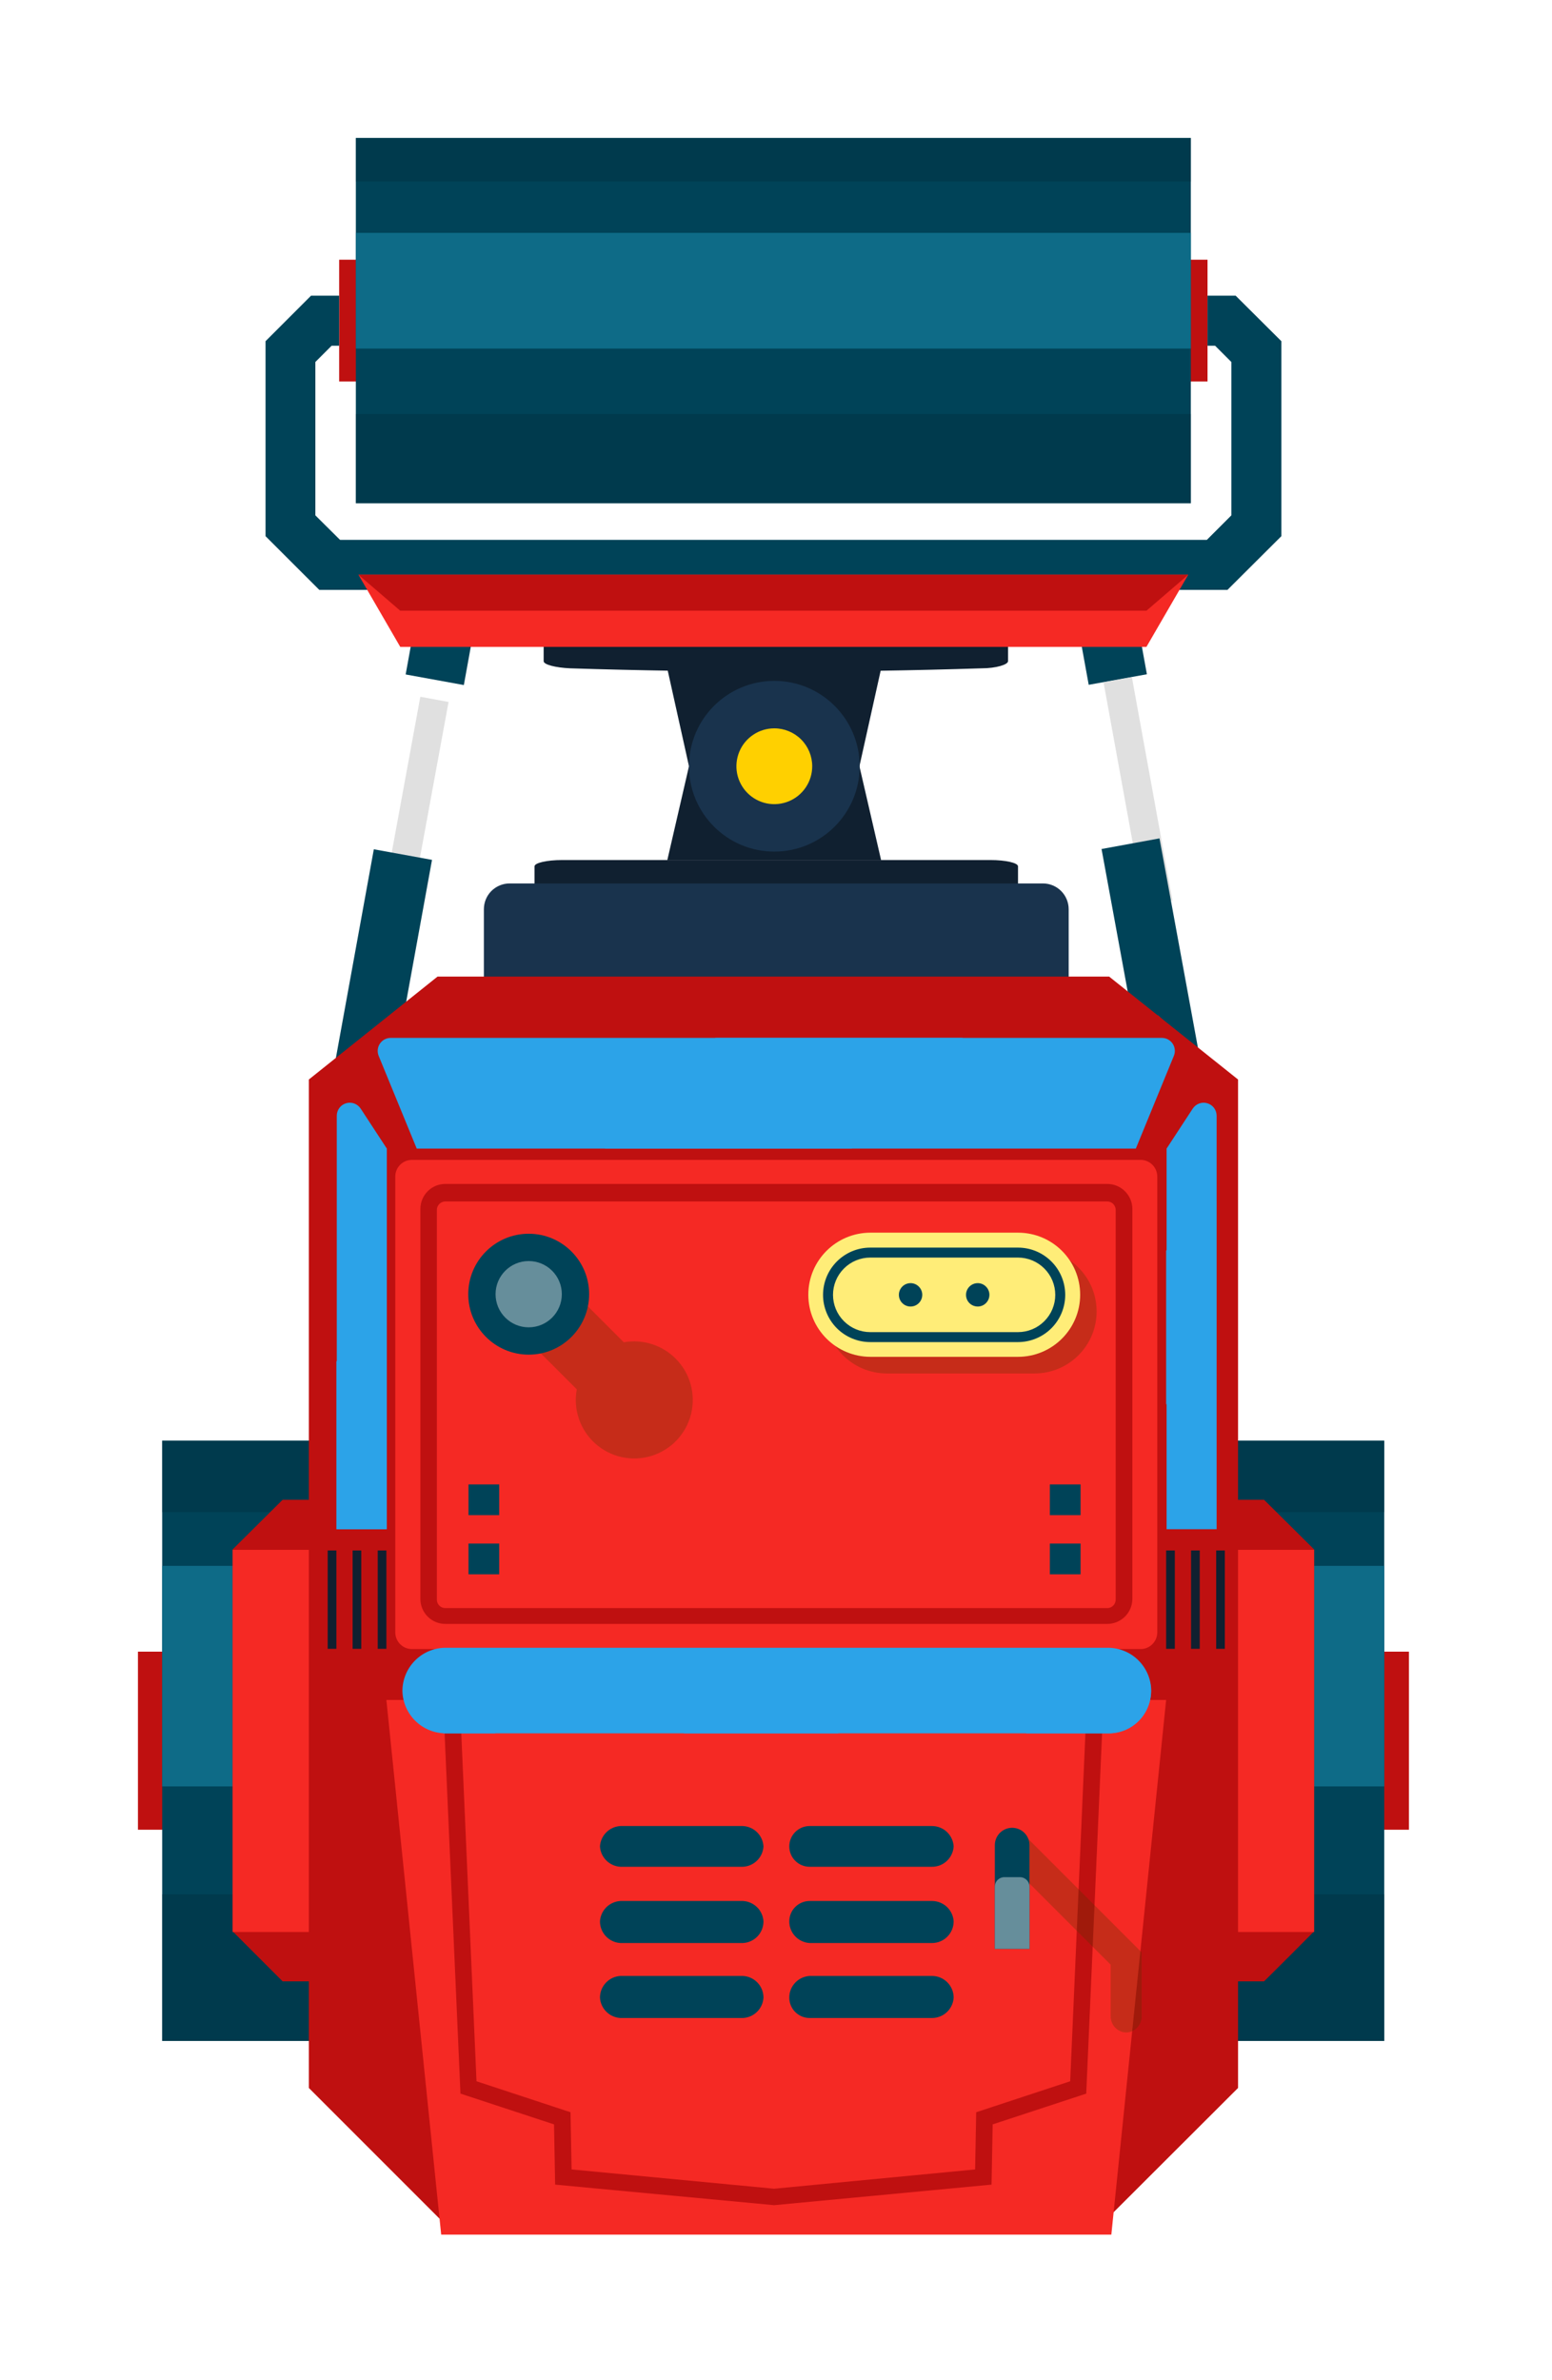 <svg width="45" height="69" viewBox="0 0 45 69" fill="none" xmlns="http://www.w3.org/2000/svg">
<g filter="url(#filter0_d_30_6038)">
<path d="M37.852 44.88H1V50.042H37.852V44.88Z" fill="#BF1010"/>
<path d="M37.136 38.763H1.703V56.166H37.136V38.763Z" fill="#004358"/>
<g style="mix-blend-mode:multiply" opacity="0.5">
<path d="M37.136 51.914H1.703V56.165H37.136V51.914Z" fill="#003242"/>
</g>
<g style="mix-blend-mode:multiply" opacity="0.5">
<path d="M37.136 38.763H1.703V40.836H37.136V38.763Z" fill="#003242"/>
</g>
<path d="M37.136 42.393H1.703V48.786H37.136V42.393Z" fill="#0E6B87"/>
<path d="M33.651 40.477H5.195L3.745 41.916V52.988L5.195 54.438H33.651C34.222 53.873 34.536 53.559 35.102 52.988V41.916L33.651 40.477Z" fill="#BF1010"/>
<path d="M35.102 41.928H3.745V53.007H35.102V41.928Z" fill="#F52924"/>
<path d="M32.012 4.529H6.834V8.059H32.012V4.529Z" fill="#BF1010"/>
<path d="M31.528 1H7.318V11.588H31.528V1Z" fill="#004358"/>
<g style="mix-blend-mode:multiply" opacity="0.5">
<path d="M31.528 9.001H7.318V11.588H31.528V9.001Z" fill="#003242"/>
</g>
<g style="mix-blend-mode:multiply" opacity="0.5">
<path d="M31.528 1H7.318V2.262H31.528V1Z" fill="#003242"/>
</g>
<path d="M31.528 3.751H7.318V7.105H31.528V3.751Z" fill="#0E6B87"/>
<path d="M12.763 15.501V16.167C12.763 16.267 13.108 16.355 13.529 16.374C17.498 16.5 21.517 16.5 25.461 16.374C25.882 16.374 26.228 16.267 26.228 16.167V15.501H12.763Z" fill="#102030"/>
<path d="M25.719 27.295C21.599 27.427 17.417 27.427 13.297 27.295C12.857 27.295 12.499 27.182 12.499 27.082V22.114C12.499 22.014 12.857 21.932 13.297 21.932H25.719C26.159 21.932 26.517 22.014 26.517 22.114V27.082C26.517 27.182 26.159 27.277 25.719 27.295Z" fill="#102030"/>
<path d="M22.547 21.932H16.349L16.977 19.213H21.919L22.547 21.932Z" fill="#102030"/>
<path d="M22.547 16.387H16.349L16.977 19.213H21.919L22.547 16.387Z" fill="#102030"/>
<path d="M19.451 21.687C20.818 21.687 21.926 20.579 21.926 19.213C21.926 17.846 20.818 16.738 19.451 16.738C18.085 16.738 16.977 17.846 16.977 19.213C16.977 20.579 18.085 21.687 19.451 21.687Z" fill="#19334D"/>
<path d="M20.55 19.213C20.55 19.43 20.486 19.643 20.365 19.823C20.244 20.004 20.073 20.145 19.872 20.228C19.671 20.311 19.45 20.333 19.237 20.291C19.024 20.248 18.828 20.144 18.674 19.99C18.52 19.836 18.416 19.64 18.373 19.427C18.331 19.214 18.353 18.993 18.436 18.792C18.519 18.591 18.66 18.42 18.841 18.299C19.021 18.178 19.234 18.114 19.451 18.114C19.743 18.114 20.022 18.23 20.229 18.436C20.435 18.642 20.55 18.921 20.55 19.213Z" fill="#FFD000"/>
<path d="M11.777 22.61H27.239C27.437 22.61 27.627 22.689 27.767 22.829C27.907 22.969 27.986 23.16 27.986 23.358V25.317H11.03V23.358C11.03 23.16 11.108 22.969 11.248 22.829C11.389 22.689 11.579 22.61 11.777 22.61Z" fill="#19334D"/>
<path d="M8.99 15.297L8.762 16.552L10.449 16.859L10.677 15.604L8.99 15.297Z" fill="#004358"/>
<path d="M9.187 17.199L8.003 23.649L8.821 23.799L10.006 17.349L9.187 17.199Z" fill="#E0E0E0"/>
<path d="M7.839 21.62L6.657 28.12L8.343 28.427L9.526 21.927L7.839 21.62Z" fill="#004358"/>
<path d="M30.026 15.291L28.339 15.598L28.567 16.852L30.254 16.546L30.026 15.291Z" fill="#004358"/>
<path d="M29.819 16.631L28.997 16.781L30.175 23.256L30.997 23.107L29.819 16.631Z" fill="#E0E0E0"/>
<path d="M30.619 21.304L28.939 21.612L30.128 28.087L31.808 27.778L30.619 21.304Z" fill="#004358"/>
<path d="M19.426 61.365H9.792L5.955 57.528V28.294L9.686 25.311H19.426H29.16L32.897 28.294V57.528L29.054 61.365H19.426Z" fill="#BF1010"/>
<path d="M9.472 47.53H29.569L32.627 44.472V28.476L30.586 26.435H8.417L6.376 28.476V44.472L9.472 47.53Z" fill="#BF1010"/>
<path d="M8.203 46.28H30.812L29.223 61.78H9.792L8.203 46.28Z" fill="#F52924"/>
<path d="M19.445 60.926L13.096 60.33L13.064 58.584L10.351 57.692L9.849 46.293L10.332 46.268L10.816 57.334L13.542 58.232L13.573 59.89L19.445 60.449L25.273 59.89L25.305 58.232L28.03 57.334L28.514 46.268L28.997 46.293L28.495 57.692L25.782 58.584L25.75 60.33L19.445 60.926Z" fill="#BF1010"/>
<path d="M30.071 30.624H8.945C8.677 30.624 8.461 30.84 8.461 31.108V44.321C8.461 44.588 8.677 44.805 8.945 44.805H30.071C30.338 44.805 30.555 44.588 30.555 44.321V31.108C30.555 30.84 30.338 30.624 30.071 30.624Z" fill="#F52924"/>
<path d="M29.104 44.076H9.912C9.72 44.076 9.536 44 9.401 43.864C9.266 43.729 9.189 43.545 9.189 43.354V32.049C9.189 31.954 9.207 31.859 9.243 31.771C9.279 31.683 9.332 31.602 9.399 31.535C9.466 31.467 9.546 31.413 9.634 31.376C9.722 31.34 9.816 31.321 9.912 31.321H29.104C29.297 31.321 29.483 31.398 29.619 31.534C29.756 31.671 29.833 31.856 29.833 32.049V43.354C29.831 43.546 29.753 43.73 29.617 43.865C29.48 44 29.296 44.076 29.104 44.076ZM9.912 31.829C9.88 31.829 9.848 31.836 9.818 31.848C9.788 31.86 9.761 31.878 9.739 31.901C9.716 31.924 9.698 31.951 9.685 31.981C9.673 32.01 9.667 32.042 9.667 32.074V43.379C9.668 43.443 9.695 43.503 9.741 43.548C9.786 43.593 9.848 43.617 9.912 43.617H29.104C29.168 43.617 29.229 43.593 29.275 43.548C29.321 43.503 29.347 43.443 29.349 43.379V32.074C29.349 32.042 29.343 32.01 29.33 31.981C29.318 31.951 29.3 31.924 29.277 31.901C29.255 31.878 29.227 31.86 29.198 31.848C29.168 31.836 29.136 31.829 29.104 31.829H9.912Z" fill="#BF1010"/>
<path d="M30.825 30.297L31.585 29.135C31.629 29.068 31.695 29.017 31.771 28.989C31.847 28.962 31.93 28.959 32.007 28.983C32.084 29.006 32.152 29.053 32.201 29.118C32.249 29.183 32.275 29.262 32.276 29.343V41.331H30.825V30.297Z" fill="#2CA3E8"/>
<g style="mix-blend-mode:overlay">
<path d="M32.263 31.823V36.263C31.779 36.753 31.296 37.23 30.812 37.714V33.255L32.263 31.823Z" fill="#2CA3E8"/>
</g>
<path d="M8.216 30.297L7.456 29.135C7.411 29.068 7.346 29.017 7.27 28.989C7.194 28.962 7.111 28.959 7.034 28.983C6.956 29.006 6.888 29.053 6.84 29.118C6.792 29.183 6.765 29.262 6.765 29.343V41.331H8.216V30.297Z" fill="#2CA3E8"/>
<g style="mix-blend-mode:overlay">
<path d="M8.203 35.02V41.332H6.753V36.471L8.203 35.02Z" fill="#2CA3E8"/>
</g>
<path d="M9.083 30.297L7.977 27.603C7.955 27.546 7.947 27.485 7.953 27.424C7.96 27.364 7.981 27.305 8.015 27.255C8.049 27.204 8.095 27.163 8.148 27.133C8.202 27.104 8.262 27.089 8.323 27.088H30.693C30.754 27.089 30.814 27.104 30.867 27.133C30.921 27.163 30.967 27.204 31.001 27.255C31.035 27.305 31.056 27.364 31.062 27.424C31.069 27.485 31.061 27.546 31.038 27.603L29.933 30.297H9.083Z" fill="#2CA3E8"/>
<g style="mix-blend-mode:overlay">
<path d="M17.743 27.088H24.915C23.841 28.155 22.774 29.229 21.693 30.297H14.534L17.743 27.088Z" fill="#2CA3E8"/>
</g>
<path d="M8.203 41.947H7.952V44.798H8.203V41.947Z" fill="#102030"/>
<path d="M7.475 41.947H7.224V44.798H7.475V41.947Z" fill="#102030"/>
<path d="M6.753 41.947H6.501V44.798H6.753V41.947Z" fill="#102030"/>
<path d="M31.064 41.947H30.812V44.798H31.064V41.947Z" fill="#102030"/>
<path d="M31.786 41.947H31.534V44.798H31.786V41.947Z" fill="#102030"/>
<path d="M32.514 41.947H32.263V44.798H32.514V41.947Z" fill="#102030"/>
<path d="M9.893 47.248H29.123C29.451 47.248 29.765 47.12 30 46.891C30.235 46.662 30.371 46.351 30.379 46.023C30.379 45.69 30.247 45.37 30.011 45.135C29.776 44.899 29.456 44.767 29.123 44.767H9.893C9.565 44.775 9.254 44.911 9.025 45.146C8.796 45.381 8.668 45.695 8.668 46.023C8.676 46.345 8.808 46.652 9.036 46.88C9.264 47.108 9.571 47.24 9.893 47.248Z" fill="#2CA3E8"/>
<g style="mix-blend-mode:overlay">
<path d="M29.186 44.811C29.509 44.819 29.815 44.956 30.038 45.19C30.261 45.425 30.381 45.738 30.373 46.061C30.364 46.384 30.228 46.691 29.994 46.913C29.759 47.136 29.446 47.256 29.123 47.248H26.749C27.565 46.438 28.369 45.621 29.186 44.811Z" fill="#2CA3E8"/>
</g>
<g style="mix-blend-mode:overlay">
<path d="M11.356 47.248H9.88C9.603 47.184 9.355 47.029 9.177 46.806C9 46.584 8.903 46.308 8.903 46.023C8.903 45.738 9 45.462 9.177 45.24C9.355 45.017 9.603 44.862 9.88 44.798H13.818L11.356 47.248Z" fill="#2CA3E8"/>
</g>
<g style="mix-blend-mode:overlay">
<path d="M19.288 44.798H23.747C22.924 45.608 22.12 46.438 21.298 47.248H16.826L19.288 44.798Z" fill="#2CA3E8"/>
</g>
<g style="mix-blend-mode:multiply" opacity="0.3">
<path d="M16.588 36.383C16.394 36.189 16.156 36.045 15.895 35.963C15.634 35.881 15.356 35.863 15.087 35.912L13.008 33.833L11.645 35.196L13.724 37.275C13.67 37.562 13.692 37.858 13.787 38.134C13.882 38.411 14.046 38.658 14.265 38.852C14.483 39.046 14.748 39.18 15.034 39.242C15.319 39.303 15.616 39.29 15.895 39.203C16.174 39.116 16.426 38.959 16.626 38.746C16.826 38.533 16.968 38.272 17.038 37.989C17.107 37.705 17.102 37.408 17.024 37.127C16.945 36.845 16.795 36.589 16.588 36.383Z" fill="#583200"/>
</g>
<path d="M12.33 36.27C13.297 36.27 14.082 35.485 14.082 34.517C14.082 33.55 13.297 32.765 12.33 32.765C11.362 32.765 10.577 33.55 10.577 34.517C10.577 35.485 11.362 36.27 12.33 36.27Z" fill="#004358"/>
<path d="M12.329 35.478C12.86 35.478 13.29 35.048 13.29 34.517C13.29 33.987 12.86 33.557 12.329 33.557C11.799 33.557 11.369 33.987 11.369 34.517C11.369 35.048 11.799 35.478 12.329 35.478Z" fill="#668E9B"/>
<g style="mix-blend-mode:multiply" opacity="0.3">
<path d="M29.663 55.92C29.541 55.919 29.424 55.869 29.338 55.782C29.253 55.695 29.204 55.578 29.204 55.456V53.955L26.02 50.771C25.974 50.683 25.957 50.583 25.972 50.484C25.987 50.386 26.032 50.295 26.103 50.225C26.173 50.155 26.264 50.109 26.362 50.094C26.46 50.079 26.561 50.096 26.648 50.143L30.102 53.597V55.481C30.096 55.596 30.048 55.704 29.967 55.785C29.886 55.866 29.778 55.914 29.663 55.92Z" fill="#583200"/>
</g>
<path d="M26.849 53.496H25.845V50.488C25.845 50.355 25.898 50.227 25.992 50.133C26.086 50.039 26.214 49.986 26.347 49.986C26.48 49.986 26.608 50.039 26.702 50.133C26.797 50.227 26.849 50.355 26.849 50.488V53.496Z" fill="#004358"/>
<path d="M25.845 51.694V53.496H26.849V51.694C26.849 51.622 26.821 51.552 26.771 51.501C26.72 51.449 26.652 51.419 26.579 51.417H26.121C26.048 51.417 25.977 51.447 25.925 51.498C25.874 51.55 25.845 51.62 25.845 51.694Z" fill="#668E9B"/>
<path d="M20.475 54.281H24.023C24.19 54.281 24.35 54.347 24.467 54.465C24.585 54.583 24.651 54.743 24.651 54.909C24.642 55.069 24.571 55.219 24.455 55.329C24.338 55.439 24.183 55.5 24.023 55.5H20.475C20.318 55.5 20.168 55.437 20.058 55.327C19.947 55.216 19.885 55.066 19.885 54.909C19.884 54.749 19.945 54.595 20.055 54.478C20.165 54.361 20.315 54.291 20.475 54.281Z" fill="#004358"/>
<path d="M14.992 54.281H18.541C18.702 54.289 18.854 54.359 18.965 54.476C19.076 54.593 19.137 54.748 19.137 54.909C19.128 55.064 19.062 55.21 18.952 55.319C18.842 55.428 18.695 55.492 18.541 55.5H14.992C14.838 55.492 14.691 55.428 14.581 55.319C14.471 55.21 14.405 55.064 14.396 54.909C14.396 54.748 14.457 54.593 14.569 54.476C14.68 54.359 14.831 54.289 14.992 54.281Z" fill="#004358"/>
<path d="M20.475 52.108H24.023C24.183 52.108 24.338 52.169 24.455 52.279C24.571 52.389 24.642 52.539 24.651 52.699C24.651 52.865 24.585 53.025 24.467 53.143C24.35 53.261 24.19 53.327 24.023 53.327H20.475C20.315 53.317 20.165 53.247 20.055 53.13C19.945 53.013 19.884 52.859 19.885 52.699C19.885 52.542 19.947 52.392 20.058 52.281C20.168 52.171 20.318 52.108 20.475 52.108Z" fill="#004358"/>
<path d="M14.992 52.108H18.541C18.695 52.116 18.842 52.18 18.952 52.289C19.062 52.398 19.128 52.544 19.137 52.699C19.137 52.86 19.076 53.015 18.965 53.132C18.854 53.249 18.702 53.319 18.541 53.327H14.992C14.831 53.319 14.68 53.249 14.569 53.132C14.457 53.015 14.396 52.86 14.396 52.699C14.405 52.544 14.471 52.398 14.581 52.289C14.691 52.18 14.838 52.116 14.992 52.108Z" fill="#004358"/>
<path d="M20.475 49.935H24.023C24.183 49.935 24.338 49.996 24.455 50.106C24.571 50.216 24.642 50.366 24.651 50.526C24.642 50.686 24.571 50.836 24.455 50.946C24.338 51.056 24.183 51.117 24.023 51.116H20.475C20.318 51.116 20.168 51.054 20.058 50.943C19.947 50.833 19.885 50.682 19.885 50.526C19.885 50.369 19.947 50.219 20.058 50.108C20.168 49.998 20.318 49.935 20.475 49.935Z" fill="#004358"/>
<path d="M14.992 49.935H18.541C18.695 49.943 18.842 50.007 18.952 50.116C19.062 50.225 19.128 50.371 19.137 50.526C19.128 50.681 19.062 50.826 18.952 50.935C18.842 51.044 18.695 51.109 18.541 51.116H14.992C14.838 51.109 14.691 51.044 14.581 50.935C14.471 50.826 14.405 50.681 14.396 50.526C14.405 50.371 14.471 50.225 14.581 50.116C14.691 50.007 14.838 49.943 14.992 49.935Z" fill="#004358"/>
<g style="mix-blend-mode:multiply" opacity="0.3">
<path d="M26.994 33.218H22.717C21.721 33.218 20.915 34.023 20.915 35.017C20.915 36.011 21.721 36.816 22.717 36.816H26.994C27.989 36.816 28.796 36.011 28.796 35.017C28.796 34.023 27.989 33.218 26.994 33.218Z" fill="#583200"/>
</g>
<path d="M26.517 32.734H22.24C21.244 32.734 20.437 33.539 20.437 34.533C20.437 35.527 21.244 36.333 22.24 36.333H26.517C27.512 36.333 28.319 35.527 28.319 34.533C28.319 33.539 27.512 32.734 26.517 32.734Z" fill="#FFED78"/>
<path d="M26.517 35.906H22.233C21.87 35.906 21.522 35.761 21.265 35.505C21.009 35.248 20.864 34.9 20.864 34.537C20.864 34.173 21.009 33.825 21.265 33.569C21.522 33.312 21.87 33.167 22.233 33.167H26.517C26.88 33.167 27.228 33.312 27.485 33.569C27.741 33.825 27.886 34.173 27.886 34.537C27.886 34.9 27.741 35.248 27.485 35.505C27.228 35.761 26.88 35.906 26.517 35.906ZM22.233 33.456C21.947 33.456 21.672 33.57 21.47 33.773C21.267 33.975 21.153 34.25 21.153 34.537C21.153 34.823 21.267 35.098 21.47 35.3C21.672 35.503 21.947 35.617 22.233 35.617H26.517C26.803 35.617 27.078 35.503 27.28 35.3C27.483 35.098 27.597 34.823 27.597 34.537C27.597 34.25 27.483 33.975 27.28 33.773C27.078 33.57 26.803 33.456 26.517 33.456H22.233Z" fill="#004358"/>
<path d="M23.741 34.536C23.741 34.603 23.721 34.669 23.683 34.725C23.646 34.781 23.593 34.824 23.531 34.85C23.469 34.875 23.401 34.882 23.335 34.869C23.27 34.856 23.209 34.824 23.162 34.776C23.114 34.729 23.082 34.668 23.069 34.603C23.056 34.537 23.062 34.469 23.088 34.407C23.114 34.345 23.157 34.292 23.213 34.254C23.269 34.217 23.334 34.197 23.401 34.197C23.491 34.197 23.578 34.233 23.641 34.297C23.705 34.36 23.741 34.447 23.741 34.536Z" fill="#004358"/>
<path d="M25.688 34.536C25.688 34.604 25.668 34.67 25.63 34.725C25.592 34.781 25.539 34.825 25.477 34.85C25.414 34.876 25.346 34.882 25.28 34.868C25.214 34.855 25.154 34.822 25.106 34.774C25.059 34.726 25.027 34.665 25.015 34.599C25.003 34.532 25.01 34.464 25.037 34.402C25.064 34.34 25.108 34.288 25.165 34.251C25.221 34.215 25.287 34.196 25.355 34.197C25.444 34.199 25.528 34.235 25.59 34.299C25.653 34.362 25.688 34.448 25.688 34.536Z" fill="#004358"/>
<path d="M28.331 40.032H27.44V40.923H28.331V40.032Z" fill="#004358"/>
<path d="M28.331 41.746H27.44V42.638H28.331V41.746Z" fill="#004358"/>
<path d="M11.475 40.032H10.584V40.923H11.475V40.032Z" fill="#004358"/>
<path d="M11.475 41.746H10.584V42.638H11.475V41.746Z" fill="#004358"/>
<path d="M32.59 14.1H6.257L4.699 12.543V6.891L6.018 5.572H6.834V7.023H6.615L6.144 7.494V11.94L6.859 12.65H31.993L32.703 11.94V7.494L32.232 7.023H32.012V5.572H32.828L34.153 6.891V12.543L32.59 14.1Z" fill="#004358"/>
<path d="M31.453 13.661H7.393L8.605 15.752H30.241L31.453 13.661Z" fill="#F52924"/>
<path d="M31.453 13.661H7.393L8.605 14.704H30.241L31.453 13.661Z" fill="#BF1010"/>
</g>
<defs>
<filter id="filter0_d_30_6038" x="0" y="0" width="44.852" height="68.78" filterUnits="userSpaceOnUse" color-interpolation-filters="sRGB">
<feFlood flood-opacity="0" result="BackgroundImageFix"/>
<feColorMatrix in="SourceAlpha" type="matrix" values="0 0 0 0 0 0 0 0 0 0 0 0 0 0 0 0 0 0 127 0" result="hardAlpha"/>
<feOffset dx="3" dy="3"/>
<feGaussianBlur stdDeviation="2"/>
<feComposite in2="hardAlpha" operator="out"/>
<feColorMatrix type="matrix" values="0 0 0 0 0 0 0 0 0 0 0 0 0 0 0 0 0 0 0.25 0"/>
<feBlend mode="normal" in2="BackgroundImageFix" result="effect1_dropShadow_30_6038"/>
<feBlend mode="normal" in="SourceGraphic" in2="effect1_dropShadow_30_6038" result="shape"/>
</filter>
</defs>
</svg>
